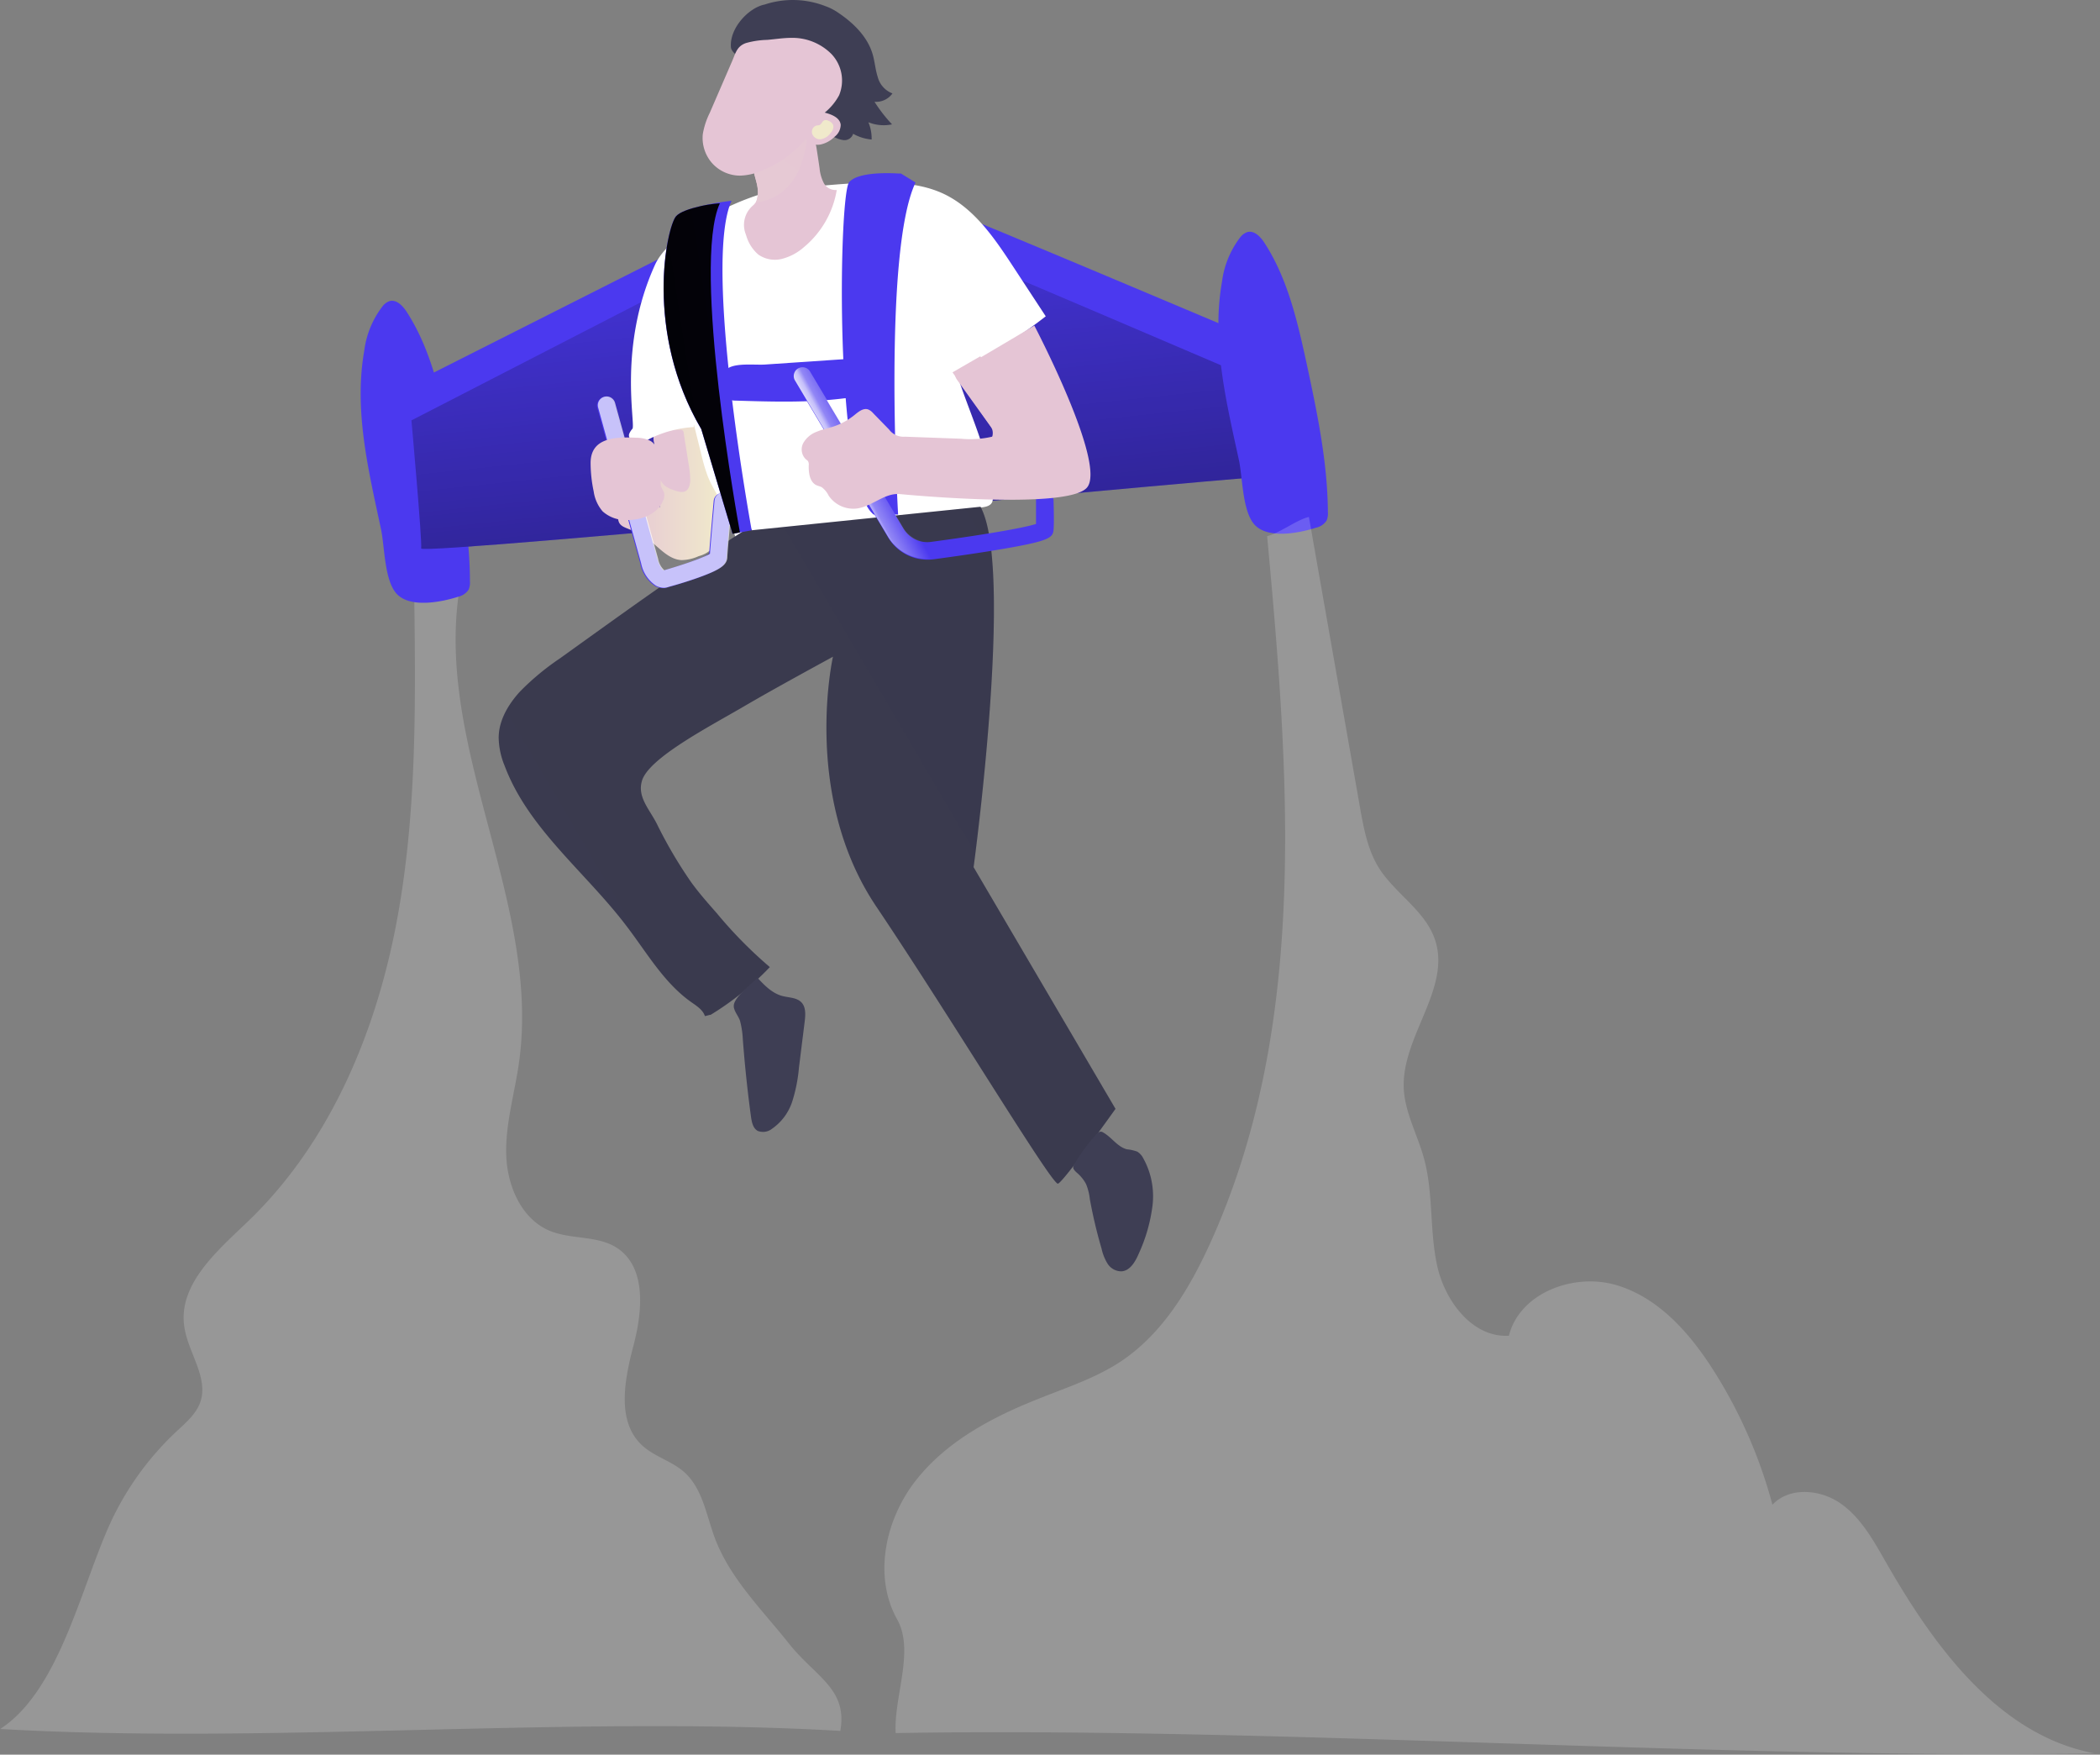 <svg width="395" height="330" fill="none" xmlns="http://www.w3.org/2000/svg"><rect width="100%" height="100%" fill="#808080" stroke="none"/><g clip-path="url(#clip0)"><path opacity=".18" d="M158.06 325.53c1.41-7.94-4.67-10.14-9.67-16.44-5-6.3-11-12.14-13.88-19.7-1.65-4.37-2.33-9.45-5.83-12.55-2.36-2.09-5.65-2.9-7.95-5.06-4.83-4.54-3.23-12.4-1.55-18.81 1.68-6.41 2.42-14.66-3.13-18.28-3.68-2.39-8.61-1.54-12.66-3.22-5.35-2.24-8-8.49-8.17-14.28-.17-5.79 1.56-11.46 2.38-17.2 4.25-29.5-15.38-58.51-11.35-88-2.54-.15-5.81-.4-8.34-.54.27 21 .53 42.17-3.47 62.79-4 20.62-12.63 40.9-27.78 55.45-5.81 5.57-13.15 11.81-12 19.78.68 4.9 4.63 9.6 3 14.26-.76 2.15-2.58 3.72-4.25 5.28a55.405 55.405 0 00-12.38 16.83c-5.72 12.18-9.7 32-21 39.33 50.75 2.92 107.25-2.58 158.03.36z" fill="#fff"/><path d="M68.51 65.99a17.23 17.23 0 013.42-8.35 2.91 2.91 0 011.31-1c1.31-.39 2.5.85 3.25 2 4.34 6.69 6.18 14.64 7.88 22.43 2.02 9.32 4.02 18.72 4.02 28.25a3.25 3.25 0 01-.25 1.58 3.22 3.22 0 01-2 1.34c-3.13 1-9.24 2.24-11.69-.75-2.17-2.65-2.11-8.85-2.79-12-2.34-10.99-5.12-22.27-3.15-33.5z" fill="#4B39EF"/><path d="M178.85 39.79c1.21.2 61.65 25.76 61.65 25.76s1.41 24.46 1.21 23.85c-.2-.61-162.7 15.16-162.49 13.75.21-1.41-2.23-30.76-2.23-30.76l52.85-26.68 49.01-5.92z" fill="#4B39EF"/><path d="M175.22 45.66c1.21.21 62.71 26.58 62.71 26.58s4 17.77 3.78 17.16c-.22-.61-162.7 15.16-162.49 13.75.21-1.41-1.83-24.09-1.83-24.09l53-27.28 44.83-6.12z" fill="url(#paint0_linear)"/><path d="M122.28 101.71c1.85 1.44 3.53 3.49 5.88 3.63a8.109 8.109 0 003.25-.74 5.549 5.549 0 003.17-2.18 5.152 5.152 0 00.45-1.7 28.517 28.517 0 00-2.2-15.17c-.74-1.68-.33-6.53-2-7.33-1.67-.8-5 2.58-6.85 2.85-.187.02-.369.071-.54.15-.6.33-.55 1.19-.43 1.86a65.37 65.37 0 011.08 12.48c-.11-1.38-1.7-2.18-3.08-2.17-2.16 0-5.53 2.1-4.63 4.72.31.88 1.25 1.11 2 1.44a17.424 17.424 0 013.9 2.16z" fill="url(#paint1_linear)"/><path d="M127.65 92.45a2 2 0 001.12 0c.77-.27 1-1.23 1.06-2a17.503 17.503 0 00-.3-3.14l-.94-5.92a.693.693 0 00-.13-.38.729.729 0 00-.58-.18 13.79 13.79 0 00-5 1l.54 4.33c.014.199.058.394.13.58.094.176.197.346.31.51.7 1.1 0 2.41.62 3.44.62 1.03 2.18 1.52 3.17 1.76z" fill="url(#paint2_linear)"/><path d="M143.84.85a16.87 16.87 0 0111.4.3c.858.305 1.671.722 2.42 1.24 2.87 1.93 5.51 4.5 6.48 7.81.41 1.39.5 2.87.95 4.25a4.508 4.508 0 002.78 3.12 3.784 3.784 0 01-3.38 1.57 28.229 28.229 0 003.3 4.25 7.7 7.7 0 01-4.45-.4 7.875 7.875 0 01.61 3.25 8.578 8.578 0 01-3.48-1.08 1.691 1.691 0 01-1.8 1.19 5.092 5.092 0 01-2.18-.84l-3.42-2a29.527 29.527 0 01-7.1-5.15 22.82 22.82 0 01-3.19-4.71c-.81-1.5-5.17-3.05-5.3-4.79-.27-3.57 3.34-7.42 6.36-8.01z" fill="#3E3E54"/><path d="M130.54 79.91l1.45 5.85a31.708 31.708 0 001.1 3.71c1.43 3.65 4.28 6.74 5 10.59.13.65.27 1.42.88 1.68.377.12.783.12 1.16 0 3.6-.8 7.35-.36 11-.7a61.234 61.234 0 008.13-1.59 177.095 177.095 0 0125.17-4c.86-.08 1.89-.26 2.21-1.06.106-.322.137-.664.09-1-.49-7.69-4-14.79-6.43-22.1a1.381 1.381 0 01.88-2 93.577 93.577 0 0015.52-9.8l-6.14-9.36c-3.55-5.42-7.42-11.12-13.33-13.8-3.69-1.66-7.84-2-11.88-2-4.35 0-8.69.41-13 .8-2.743.111-5.47.466-8.15 1.06-7.31 2-18.38 7.83-21 13.62-7 15.37-3.61 29.94-4.24 30.83a3.01 3.01 0 00-.63 1c-.21.82.67 1.59 1.51 1.63a5 5 0 002.39-.77 21.564 21.564 0 018.29-2.18c-.04.19-.04-.64.02-.41z" fill="#fff"/><path d="M161.13 67.39a44.285 44.285 0 01-.31 5.87 1.893 1.893 0 01-.31 1 2.45 2.45 0 01-1.62.64c-6.82.87-13.74.65-20.63.44a2.142 2.142 0 01-.87-.16 1.6 1.6 0 01-.66-.79c-.63-1.34-1.42-4 .14-5.09 1.56-1.09 5.22-.62 7-.74l17.26-1.17z" fill="#4B39EF"/><path d="M161.13 67.39a44.285 44.285 0 01-.31 5.87 1.893 1.893 0 01-.31 1 2.45 2.45 0 01-1.62.64c-6.82.87-13.74.65-20.63.44a2.142 2.142 0 01-.87-.16 1.6 1.6 0 01-.66-.79c-.63-1.34-1.42-4 .14-5.09 1.56-1.09 5.22-.62 7-.74l17.26-1.17z" fill="url(#paint3_linear)"/><path d="M141.39 99.73c0-.47-.73-.38-1.12-.13-12 7.64-23.48 16-35 24.26a47.91 47.91 0 00-7.47 6.21c-2.2 2.41-4 5.43-4 8.69.04 1.79.413 3.557 1.1 5.21 4.44 11.88 15.2 20 22.89 30.12 3.84 5 7.07 10.75 12.25 14.39 1 .71 2.15 1.42 2.54 2.59-.12.12 1.17-.31 1.05-.19a54.538 54.538 0 0011.17-9 82.175 82.175 0 01-10-10.16c-1.64-1.86-3.28-3.72-4.74-5.72a84.722 84.722 0 01-6.56-11.16c-1.45-2.78-3.64-5-2.75-8 1.27-4.29 12.65-10.17 19.2-14 6.34-3.72 17-9.46 16.73-9.34 0 0-5.91 26.12 8.15 47s33.09 52.47 34.17 52.11c1.08-.36 10.82-14.07 10.82-14.07l-26.69-45.45s7.66-56.21 1.3-67.78l-43.04 4.42z" fill="#3E3E54"/><path d="M141.39 99.73c0-.47-.73-.38-1.12-.13-12 7.64-23.48 16-35 24.26a47.91 47.91 0 00-7.47 6.21c-2.2 2.41-4 5.43-4 8.69.04 1.79.413 3.557 1.1 5.21 4.44 11.88 15.2 20 22.89 30.12 3.84 5 7.07 10.75 12.25 14.39 1 .71 2.15 1.42 2.54 2.59-.12.12 1.17-.31 1.05-.19a54.538 54.538 0 0011.17-9 82.175 82.175 0 01-10-10.16c-1.64-1.86-3.28-3.72-4.74-5.72a84.722 84.722 0 01-6.56-11.16c-1.45-2.78-3.64-5-2.75-8 1.27-4.29 12.65-10.17 19.2-14 6.34-3.72 17-9.46 16.73-9.34 0 0-5.91 26.12 8.15 47s33.09 52.47 34.17 52.11c1.08-.36 10.82-14.07 10.82-14.07l-26.69-45.45s7.66-56.21 1.3-67.78l-43.04 4.42z" fill="url(#paint4_linear)"/><path d="M139.72 195.44c.367 4.88.88 9.747 1.54 14.6.14 1 .38 2.17 1.27 2.65a2.734 2.734 0 002.68-.4 10 10 0 003.81-5.14 29.235 29.235 0 001.26-6.37l1.08-8.67c.15-1.26.25-2.7-.63-3.61-.88-.91-2.36-.86-3.6-1.19-1.9-.51-3.34-2-4.68-3.44-1.08 1.25-4.5 3.71-4.43 5.37 0 .89.94 1.93 1.19 2.8.284 1.113.455 2.252.51 3.4zm64.55 27.22c.376.907.619 1.863.72 2.84a90.435 90.435 0 002.21 9.33 9.105 9.105 0 001.11 2.8 3.094 3.094 0 002.51 1.47c1.68 0 2.73-1.8 3.38-3.34a30.909 30.909 0 002.58-9 14.738 14.738 0 00-1.78-9 3.122 3.122 0 00-1.08-1.17 7.69 7.69 0 00-1.94-.44c-1.78-.44-2.86-2.25-4.45-3.15a.922.922 0 00-.52-.17 1.138 1.138 0 00-.73.45 32.172 32.172 0 00-3.8 5c-.73 1.19-.94 1.35.09 2.29a7.212 7.212 0 011.7 2.09z" fill="#3E3E54"/><path d="M229.85 53.01a17.352 17.352 0 013.41-8.35c.335-.453.793-.8 1.32-1 1.31-.4 2.5.85 3.25 2 4.34 6.68 6.18 14.64 7.88 22.43 2 9.31 4 18.72 4.06 28.25a3.31 3.31 0 01-.25 1.57 3.171 3.171 0 01-2 1.34c-3.13 1-9.25 2.24-11.69-.74-2.17-2.66-2.11-8.85-2.8-12-2.38-10.99-5.16-22.27-3.18-33.5z" fill="#4B39EF"/><path opacity=".18" d="M394.08 329.77c-18.18-3.36-30.37-20.21-39.52-36.27-2.29-4-4.65-8.21-8.46-10.82-3.81-2.61-9.55-3.06-12.71.31a90.868 90.868 0 00-11.13-25.33c-4.46-7-10.36-13.69-18.33-16-7.97-2.31-18.1 1.51-20.11 9.55-6.82.4-12-6.45-13.48-13.11-1.48-6.66-.69-13.71-2.51-20.29-1.21-4.41-3.58-8.57-3.79-13.13-.43-9.72 9-18.83 5.86-28-1.87-5.5-7.62-8.69-10.65-13.64-2-3.31-2.74-7.24-3.42-11.07l-9.63-54.75c-2.34.55-5.52 3.06-7.86 3.61 4.14 44.87 7.91 92.13-10.78 133.13-3.86 8.46-8.88 16.79-16.61 22-4.81 3.22-10.4 5-15.78 7.18-8.66 3.43-17.22 8-22.95 15.34s-8 18-3.45 26.13c3.29 5.89-.69 14.6-.3 21.33 71.63-1.21 153.98 4.95 225.61 3.83z" fill="#fff"/><path d="M157.39 35.73a17.76 17.76 0 01-6.22 10.79 10.002 10.002 0 01-4.1 2.17 5.43 5.43 0 01-4.44-.82 7.42 7.42 0 01-2.24-3.48c-.09-.25-.18-.51-.26-.76a4.789 4.789 0 011.52-5c.196-.177.367-.379.51-.6.087-.154.154-.319.2-.49.62-2.2-.45-3.89-.66-5.8a3.618 3.618 0 011.22-2.7 13.562 13.562 0 016.82-4.37 3.519 3.519 0 011.07-.12c2.18.1 2.58 2 2.82 3.58.18 1.18.36 2.35.53 3.53.085.97.357 1.914.8 2.78a2.52 2.52 0 002.43 1.29z" fill="url(#paint5_linear)"/><path d="M151.9 25.13a22.116 22.116 0 01-1.66 6.91c-2.73 5.92-8.06 6-8.06 6 .087-.154.154-.319.2-.49.62-2.2-.45-3.89-.66-5.8l10.18-6.62z" fill="url(#paint6_linear)"/><path d="M133.49 21.25a14.203 14.203 0 00-1.3 4 7.177 7.177 0 001.75 5.43 7.073 7.073 0 005.2 2.35 10.517 10.517 0 003.78-.79 21.323 21.323 0 008.69-6.12 2.75 2.75 0 002.72 1.06 5.293 5.293 0 002.66-1.47 2.873 2.873 0 001.14-2.24c-.13-1.33-1.68-1.95-3-2.29a10.828 10.828 0 002.7-3.26 7.23 7.23 0 00-1.42-7.74 10.34 10.34 0 00-7.53-3.06c-1.53 0-3.05.25-4.58.38a16.103 16.103 0 00-4 .6c-1.69.6-1.92 1.85-2.59 3.4l-4.22 9.75z" fill="url(#paint7_linear)"/><path d="M168.93 96.77h-4.61a5.458 5.458 0 01-1.21-1.5c-6.13-10.6-5.23-58.86-3.39-61 1.63-1.94 7.41-1.75 9.2-1.64h.54l2.75 1.69c-6.2 13.12-3.28 62.45-3.28 62.45z" fill="#4B39EF"/><path d="M166.01 95.27h-2.9c-6.13-10.6-5.23-58.86-3.39-61 1.63-1.94 7.41-1.75 9.2-1.64l.36.22c-6.2 13.08-3.27 62.42-3.27 62.42z" fill="url(#paint8_linear)"/><path d="M174.39 105.25a8.565 8.565 0 01-7.35-4.19l-17.46-29.31a1.646 1.646 0 01.61-2.194 1.65 1.65 0 012.22.504l17.51 29.33a5.223 5.223 0 005.23 2.52c11.93-1.61 17.88-2.77 19.72-3.37v-4.3a1.642 1.642 0 01.441-1.184 1.644 1.644 0 011.149-.526 1.65 1.65 0 011.71 1.59c0 .41.13 4 0 5.52-.13 1.52-.92 2.1-9.2 3.54-4.38.76-9.67 1.51-13.33 2a9.007 9.007 0 01-1.25.07zm-49.61 5.36a3.256 3.256 0 01-1.6-.43 6.465 6.465 0 01-1.78-1.808 6.455 6.455 0 01-.95-2.352l-8.1-29.3a1.651 1.651 0 011.155-2.035 1.656 1.656 0 012.035 1.155l8.09 29.3c.42 1.52 1 2.07 1.17 2.16 5.34-1.56 7.78-2.61 8.58-3.09.17-2.42.83-9.64.86-10a1.655 1.655 0 011.795-1.495 1.65 1.65 0 011.495 1.795c-.28 3.1-.83 9.26-.88 10.38-.06 1.36-1.2 2.22-4.7 3.54-2.07.77-4.55 1.53-6.27 2a3.11 3.11 0 01-.9.18z" fill="#4B39EF"/><path d="M174.39 105.39a8.542 8.542 0 01-7.35-4.18L149.57 71.9a1.649 1.649 0 011.805-2.415c.417.095.781.347 1.015.705l17.47 29.31a5.265 5.265 0 005.22 2.52c11.94-1.61 17.89-2.77 19.73-3.37v-4.31a1.65 1.65 0 012.778-1.26c.32.299.507.712.522 1.15 0 .41.14 4 0 5.52-.14 1.52-.92 2.1-9.2 3.54-4.39.76-9.67 1.51-13.33 2a7.644 7.644 0 01-1.19.1z" fill="url(#paint9_linear)"/><path d="M174.39 105.12a8.558 8.558 0 01-7.35-4.18l-17.46-29.31a1.645 1.645 0 011.155-2.548 1.648 1.648 0 011.675.858l17.47 29.3a5.26 5.26 0 005.23 2.53c11.93-1.62 17.88-2.78 19.72-3.38v-4.3a1.65 1.65 0 011.56-1.7 1.667 1.667 0 011.71 1.6c0 .4.13 4 0 5.52-.13 1.52-.92 2.09-9.2 3.53-4.38.76-9.67 1.51-13.33 2a8.95 8.95 0 01-1.18.08z" fill="url(#paint10_linear)"/><path d="M124.75 110.61a3.232 3.232 0 01-1.6-.43 6.532 6.532 0 01-2.74-4.16l-8.09-29.3a1.651 1.651 0 011.791-2.104 1.65 1.65 0 011.389 1.224l8.1 29.3a3.73 3.73 0 001.16 2.16c5.35-1.56 7.79-2.61 8.59-3.09.17-2.42.83-9.64.86-10a1.651 1.651 0 113.29.3c-.28 3.1-.84 9.26-.88 10.38-.06 1.36-1.2 2.22-4.71 3.54-2.06.77-4.54 1.53-6.26 2a3.11 3.11 0 01-.9.18z" fill="url(#paint11_linear)"/><path opacity=".69" d="M124.94 110.55a3.256 3.256 0 01-1.6-.43 6.558 6.558 0 01-2.74-4.16l-8.09-29.31a1.649 1.649 0 013.18-.88l8.1 29.31a3.78 3.78 0 001.16 2.16c5.35-1.57 7.79-2.61 8.59-3.1.17-2.42.83-9.64.86-10a1.655 1.655 0 011.795-1.495 1.653 1.653 0 011.495 1.795c-.28 3.1-.84 9.26-.88 10.38-.06 1.36-1.2 2.22-4.7 3.53-2.07.78-4.55 1.54-6.27 2a3.123 3.123 0 01-.9.2z" fill="url(#paint12_linear)"/><path d="M119.8 82.33a6.05 6.05 0 012.27.46 2.523 2.523 0 011.46 1.7c.14.71-.12 1.47.13 2.15.25.68.72 1 .9 1.54.34 1-.54 2.16-.25 3.21.13.47.48.86.6 1.34.092.456.036.929-.16 1.35-1 2.6-4.14 3.8-6.94 3.72a6.45 6.45 0 01-4.46-1.63 7.316 7.316 0 01-1.68-3.74 26.134 26.134 0 01-.58-5.29c-.04-4.9 4.74-5 8.71-4.81z" fill="url(#paint13_linear)"/><path d="M194.55 61.23s13.78 26.28 9.86 30.52c-3.92 4.24-35.29 1.16-35.29 1.16-2.85-.14-5.09 2.33-7.91 2.72a5.598 5.598 0 01-5.34-2.41 4.358 4.358 0 00-1.29-1.58c-.3-.17-.66-.23-1-.38-1.28-.6-1.5-2.32-1.46-3.74a1.254 1.254 0 00-.14-.79 1.592 1.592 0 00-.39-.34 2.575 2.575 0 01-.49-3.08 4.822 4.822 0 012.55-2.12c1-.43 2.15-.65 3.21-1a12.692 12.692 0 003.89-2.16c.76-.62 1.69-1.38 2.61-1 .335.157.632.386.87.67l3 3.08a3.398 3.398 0 003 1.35l10.51.38a18.2 18.2 0 006.79-.62l-7.44-10.36c-.27-.38-.55-.85-.36-1.28.137-.23.339-.414.58-.53 4.81-2.93 9.49-5.61 14.24-8.49z" fill="url(#paint14_linear)"/><path d="M155.04 22.63a1.09 1.09 0 01.84.11c.369.138.67.414.84.77a1.66 1.66 0 01-.5 1.51 2.802 2.802 0 01-1.94 1.18 1.58 1.58 0 01-1.5-1 1.257 1.257 0 01.72-1.57c.29-.08.54 0 .81-.22s.39-.64.73-.78z" fill="url(#paint15_linear)"/><path d="M141.39 99.73l-2.23.41-1.38.25-5.89-19.7c-10.81-18.38-6.47-38-4.76-40 .7-.83 2.64-1.47 4.66-1.93a53.63 53.63 0 015.81-1c-5.41 11.92 3.79 61.97 3.79 61.97z" fill="#4B39EF"/><path d="M139.18 100.14l-1.38.25-5.89-19.7c-10.81-18.38-6.47-38-4.76-40 .7-.83 2.64-1.47 4.66-1.93 2.02-.46 3.59-.52 3.59-.52-5.35 11.71 3.52 60.49 3.78 61.9z" fill="url(#paint16_linear)"/><path d="M184.39 67.01s9.39 12.4 7.8 14c-1.59 1.6-5.67 1.41-5.67 1.41a2.315 2.315 0 00-.27-2.39c-.89-1.33-7.09-10-7.09-10l5.23-3.02z" fill="url(#paint17_linear)"/></g><defs><linearGradient id="paint0_linear" x1="153.02" y1="25.81" x2="174.55" y2="229.5" gradientUnits="userSpaceOnUse"><stop stop-opacity="0"/><stop offset=".99"/></linearGradient><linearGradient id="paint1_linear" x1="116.24" y1="91.72" x2="135.26" y2="91.72" gradientUnits="userSpaceOnUse"><stop stop-color="#E5C5D5"/><stop offset=".42" stop-color="#EAD4D1"/><stop offset="1" stop-color="#F0E9CB"/></linearGradient><linearGradient id="paint2_linear" x1="988.434" y1="1550.39" x2="1455.47" y2="1762.79" gradientUnits="userSpaceOnUse"><stop stop-color="#E5C5D5"/><stop offset=".42" stop-color="#EAD4D1"/><stop offset="1" stop-color="#F0E9CB"/></linearGradient><linearGradient id="paint3_linear" x1="3977.54" y1="959.545" x2="3984.16" y2="1126.1" gradientUnits="userSpaceOnUse"><stop stop-opacity="0"/><stop offset=".99"/></linearGradient><linearGradient id="paint4_linear" x1="16468.9" y1="29007.1" x2="23412.5" y2="24925.5" gradientUnits="userSpaceOnUse"><stop stop-opacity="0"/><stop offset=".99"/></linearGradient><linearGradient id="paint5_linear" x1="2662.02" y1="2000.44" x2="2966.51" y2="2000.44" gradientUnits="userSpaceOnUse"><stop stop-color="#E5C5D5"/><stop offset=".42" stop-color="#EAD4D1"/><stop offset="1" stop-color="#F0E9CB"/></linearGradient><linearGradient id="paint6_linear" x1="1679.31" y1="1002.03" x2="1343.8" y2="1495.02" gradientUnits="userSpaceOnUse"><stop stop-color="#E5C5D5"/><stop offset=".42" stop-color="#EAD4D1"/><stop offset="1" stop-color="#F0E9CB"/></linearGradient><linearGradient id="paint7_linear" x1="3719.35" y1="1684.64" x2="4408.62" y2="1684.64" gradientUnits="userSpaceOnUse"><stop stop-color="#E5C5D5"/><stop offset=".42" stop-color="#EAD4D1"/><stop offset="1" stop-color="#F0E9CB"/></linearGradient><linearGradient id="paint8_linear" x1="2061.46" y1="5751.73" x2="332.827" y2="6572.21" gradientUnits="userSpaceOnUse"><stop stop-opacity="0"/><stop offset=".99"/></linearGradient><linearGradient id="paint9_linear" x1="8016.9" y1="5165.41" x2="9945.34" y2="3363.79" gradientUnits="userSpaceOnUse"><stop stop-opacity="0"/><stop offset=".99"/></linearGradient><linearGradient id="paint10_linear" x1="166.72" y1="88.89" x2="159.11" y2="92.97" gradientUnits="userSpaceOnUse"><stop offset=".02" stop-color="#fff" stop-opacity="0"/><stop offset=".58" stop-color="#fff" stop-opacity=".39"/><stop offset=".68" stop-color="#fff" stop-opacity=".68"/><stop offset="1" stop-color="#fff"/></linearGradient><linearGradient id="paint11_linear" x1="2965.74" y1="5209.24" x2="4358.8" y2="4772.29" gradientUnits="userSpaceOnUse"><stop stop-opacity="0"/><stop offset=".99"/></linearGradient><linearGradient id="paint12_linear" x1="3307.5" y1="4984.94" x2="3168.84" y2="5010.78" gradientUnits="userSpaceOnUse"><stop offset=".02" stop-color="#fff" stop-opacity="0"/><stop offset=".58" stop-color="#fff" stop-opacity=".39"/><stop offset=".68" stop-color="#fff" stop-opacity=".68"/><stop offset="1" stop-color="#fff"/></linearGradient><linearGradient id="paint13_linear" x1="1715.08" y1="2172.65" x2="1907.36" y2="2172.65" gradientUnits="userSpaceOnUse"><stop stop-color="#E5C5D5"/><stop offset=".42" stop-color="#EAD4D1"/><stop offset="1" stop-color="#F0E9CB"/></linearGradient><linearGradient id="paint14_linear" x1="8593.27" y1="4300.35" x2="11542.1" y2="4300.35" gradientUnits="userSpaceOnUse"><stop stop-color="#E5C5D5"/><stop offset=".42" stop-color="#EAD4D1"/><stop offset="1" stop-color="#F0E9CB"/></linearGradient><linearGradient id="paint15_linear" x1="802.642" y1="259.083" x2="782.862" y2="300.223" gradientUnits="userSpaceOnUse"><stop stop-color="#E5C5D5"/><stop offset=".42" stop-color="#EAD4D1"/><stop offset="1" stop-color="#F0E9CB"/></linearGradient><linearGradient id="paint16_linear" x1="2380.51" y1="6379.4" x2="1072.57" y2="6580.42" gradientUnits="userSpaceOnUse"><stop stop-opacity="0"/><stop offset=".99"/></linearGradient><linearGradient id="paint17_linear" x1="2635.28" y1="1915.82" x2="2917.29" y2="1885.69" gradientUnits="userSpaceOnUse"><stop stop-color="#E5C5D5"/><stop offset=".42" stop-color="#EAD4D1"/><stop offset="1" stop-color="#F0E9CB"/></linearGradient><clipPath id="clip0"><path fill="#fff" d="M0 0h394.08v329.91H0z"/></clipPath></defs></svg>